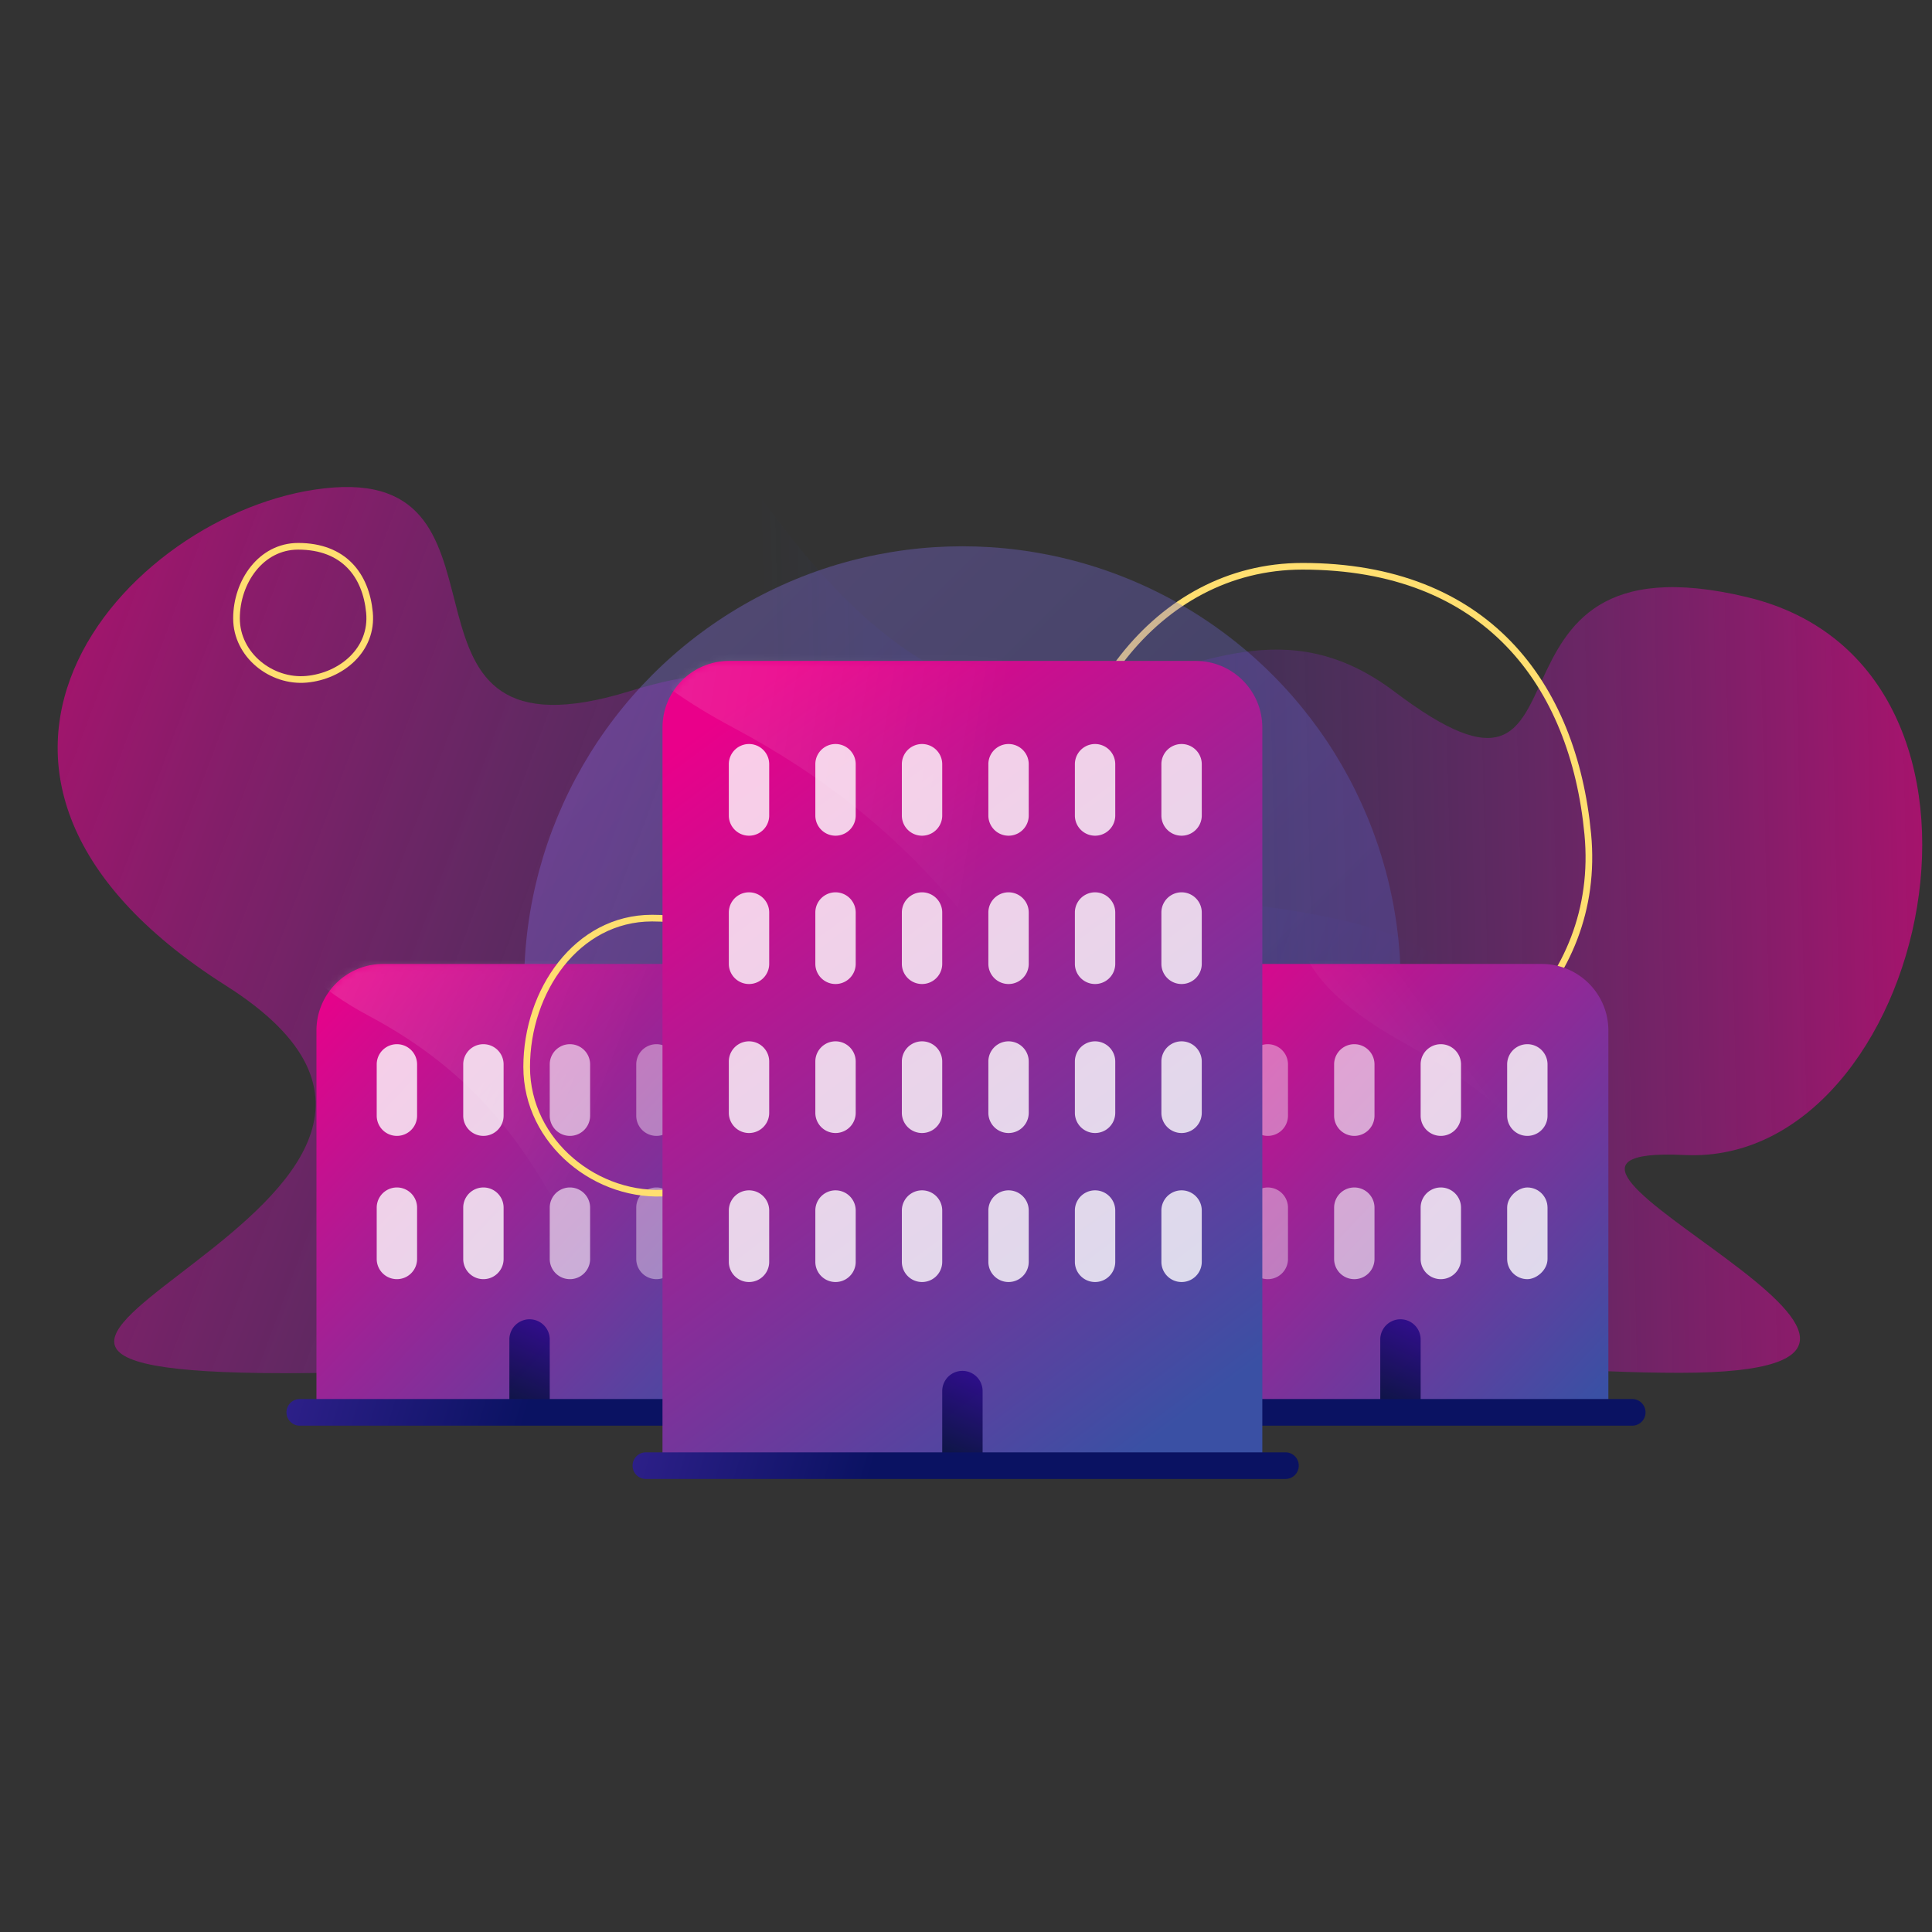 <svg width="290" height="290" xmlns="http://www.w3.org/2000/svg" xmlns:xlink="http://www.w3.org/1999/xlink"><rect width="100%" height="100%" fill="#333333" stroke="none"/><defs><linearGradient x1="8.521%" y1="39.276%" x2="90.898%" y2="60.075%" id="a"><stop stop-color="#EA008A" offset="0%"/><stop stop-color="#2346CE" stop-opacity="0" offset="100%"/></linearGradient><linearGradient x1="8.521%" y1="39.543%" x2="68.887%" y2="56.673%" id="b"><stop stop-color="#EA008A" offset="0%"/><stop stop-color="#2346CE" stop-opacity="0" offset="100%"/></linearGradient><linearGradient x1=".021%" y1="0%" x2="99.979%" y2="100%" id="c"><stop stop-color="#9675F7" offset="0%"/><stop stop-color="#3A50A4" offset="100%"/></linearGradient><linearGradient x1="0%" y1="5.386%" y2="94.614%" id="e"><stop stop-color="#EA008A" offset="0%"/><stop stop-color="#3A50A4" offset="100%"/></linearGradient><path d="M10.268.074h50.124c5.523 0 10 4.477 10 10v56.24H2.268a2 2 0 0 1-2-2v-54.24c0-5.523 4.477-10 10-10z" id="d"/><linearGradient x1="0%" y1="50%" x2="20.613%" y2="37.878%" id="f"><stop stop-color="#FFF" offset="0%"/><stop stop-color="#FFF" stop-opacity="0" offset="100%"/></linearGradient><linearGradient x1="0%" y1="40.307%" y2="59.693%" id="h"><stop stop-color="#2A0A88" offset="0%"/><stop stop-color="#06113C" offset="100%"/></linearGradient><linearGradient x1="-31.936%" y1="49.92%" x2="36.183%" y2="50.739%" id="i"><stop stop-color="#4B2BAA" offset="0%"/><stop stop-color="#0A1262" offset="100%"/></linearGradient><path d="M10.47.074h50.123c5.523 0 10 4.477 10 10v54.24a2 2 0 0 1-2 2H.47v-56.24c0-5.523 4.478-10 10-10z" id="j"/><linearGradient x1="0%" y1="35.198%" x2="34.622%" y2="45.908%" id="k"><stop stop-color="#FFF" offset="0%"/><stop stop-color="#FFF" stop-opacity="0" offset="100%"/></linearGradient><linearGradient x1="21.652%" y1="0%" x2="78.348%" y2="100%" id="n"><stop stop-color="#EA008A" offset="0%"/><stop stop-color="#3A50A4" offset="100%"/></linearGradient><path d="M10.413.585h70.036c5.522 0 10 4.478 10 10V120.16H.413V10.585c0-5.522 4.477-10 10-10z" id="m"/><linearGradient x1="2.03%" y1="40.537%" x2="27.462%" y2="43.821%" id="o"><stop stop-color="#FFF" offset="0%"/><stop stop-color="#FFF" stop-opacity="0" offset="100%"/></linearGradient></defs><g fill="none" fill-rule="evenodd"><path d="M52.748 58.798c29.638.976.913 42.932 40.97 35.053 40.056-7.88-12.408 27.036 66.744 37.693 79.153 10.657 55.412 33.573 24.09 40.04-31.321 6.468-78.415 26.502-152.835 18.68-74.42-7.822 44.714-21.11-2.88-58.792-47.594-37.683-5.728-73.65 23.91-72.674z" fill="url(#a)" opacity=".667" transform="rotate(-6 188.574 91.252)"/><path d="M55.458 91.93C54.921 86.35 51.634 82 44.751 82c-5.568 0-9.251 5.32-9.251 10.823s5.239 9.62 10.503 9.139c5.264-.481 9.992-4.452 9.455-10.032z" stroke="#FFDF70"/><path d="M105.112 46.279c44.135 9.784 1.34 43.782 41.346 35.957 40.005-7.825 32.16 55.21 105.737 11.248 73.577-43.963 15.926 96.124-15.356 102.55-31.282 6.426-124.57-16.727-173.683-40.68-49.112-23.955 47.318-15.25 13.687-29.698-33.63-14.448-15.866-89.162 28.269-79.377z" fill="url(#b)" opacity=".667" transform="scale(-1 1) rotate(-26 15.326 863.582)"/><path d="M238.333 125.216C236.185 102.616 223.037 85 195.505 85c-22.271 0-37.005 21.548-37.005 43.834 0 22.285 20.955 38.96 42.01 37.011 21.057-1.948 39.97-18.03 37.823-40.629z" stroke="#FFDF70"/><g transform="translate(42.5 82)"><ellipse fill="url(#c)" opacity=".34" cx="101.961" cy="65.809" rx="65.795" ry="65.809"/><g transform="translate(103.799 61.694)"><g transform="translate(24.732 .926)"><mask id="g" fill="#fff"><use xlink:href="#d"/></mask><use fill="url(#e)" xlink:href="#d"/><path d="M76.34-24.85c27.803 4.372 17.018-37.729 42.437-7.673 25.42 30.055-18.345 78.184 56.932 98.708 75.277 20.523 71.9 68.198 43.476 71.816-28.424 3.617-81.483-8.76-112.201-39.254-30.72-30.494-26.18-63.978-67.308-86.854C-1.453-10.984 48.537-29.223 76.34-24.85z" fill="url(#f)" opacity=".44" mask="url(#g)"/></g><path d="M47.032 16.073v7.704a3.03 3.03 0 0 1-6.06 0v-7.704a3.03 3.03 0 1 1 6.06 0zm0 21.507v7.704a3.03 3.03 0 0 1-6.06 0V37.58a3.03 3.03 0 0 1 6.06 0z" fill="#FFF" opacity=".401"/><path d="M60.018 16.073v7.704a3.03 3.03 0 0 1-6.06 0v-7.704a3.03 3.03 0 1 1 6.06 0zm0 21.507v7.704a3.03 3.03 0 0 1-6.06 0V37.58a3.03 3.03 0 0 1 6.06 0z" fill="#FFF" opacity=".599"/><path d="M73.004 16.073v7.704a3.03 3.03 0 1 1-6.06 0v-7.704a3.03 3.03 0 1 1 6.06 0zm0 21.507v7.704a3.03 3.03 0 1 1-6.06 0V37.58a3.03 3.03 0 1 1 6.06 0zM85.99 16.073v7.704a3.03 3.03 0 1 1-6.06 0v-7.704a3.03 3.03 0 1 1 6.06 0z" fill="#FFF" opacity=".798"/><rect fill="#FFF" opacity=".798" transform="rotate(90 82.96 41.432)" x="76.078" y="38.402" width="13.764" height="6.06" rx="3.03"/><path d="M60.062 58.187h10.734v6.06H60.062a3.03 3.03 0 0 1 0-6.06z" fill="url(#h)" opacity=".918" transform="rotate(90 63.914 61.217)"/><path d="M100.701 68.306a2 2 0 0 1-2 2h-96a2 2 0 1 1 0-4h96a2 2 0 0 1 2 2z" fill="url(#i)"/></g><path d="M137.845 86.37v7.704a3.03 3.03 0 0 1-6.06 0V86.37a3.03 3.03 0 0 1 6.06 0z" fill="#FFF" opacity=".798"/><g transform="translate(4.53 62.62)"><mask id="l" fill="#fff"><use xlink:href="#j"/></mask><use fill="url(#e)" xlink:href="#j"/><path d="M36.285-21.19c21.54 2.96 12.72-29.532 32.713-6.612 19.993 22.921-13.28 60.937 45.14 75.69 58.42 14.752 56.358 51.788 34.43 55.036-21.93 3.247-63.082-5.53-87.176-28.708C37.298 51.036 40.422 24.99 8.37 7.883-23.684-9.224 14.745-24.15 36.285-21.19z" fill="url(#k)" opacity=".44" mask="url(#l)"/></g><path d="M20.106 77.767v7.704a3.03 3.03 0 0 1-6.06 0v-7.704a3.03 3.03 0 1 1 6.06 0zm0 21.506v7.704a3.03 3.03 0 0 1-6.06 0v-7.704a3.03 3.03 0 0 1 6.06 0zm12.986-21.506v7.704a3.03 3.03 0 0 1-6.06 0v-7.704a3.03 3.03 0 1 1 6.06 0zm0 21.506v7.704a3.03 3.03 0 0 1-6.06 0v-7.704a3.03 3.03 0 0 1 6.06 0z" fill="#FFF" opacity=".798"/><path d="M46.078 77.767v7.704a3.03 3.03 0 1 1-6.06 0v-7.704a3.03 3.03 0 1 1 6.06 0zm0 21.506v7.704a3.03 3.03 0 1 1-6.06 0v-7.704a3.03 3.03 0 1 1 6.06 0z" fill="#FFF" opacity=".599"/><path d="M59.064 77.767v7.704a3.03 3.03 0 1 1-6.06 0v-7.704a3.03 3.03 0 1 1 6.06 0zm0 21.506v7.704a3.03 3.03 0 1 1-6.06 0v-7.704a3.03 3.03 0 0 1 6.06 0z" fill="#FFF" opacity=".398"/><path d="M29.136 58.187H39.87v6.06H29.136a3.03 3.03 0 0 1 0-6.06z" fill="url(#h)" opacity=".918" transform="rotate(90 4.141 94.064)"/><path d="M100.5 130a2 2 0 0 1-2 2h-96a2 2 0 0 1 0-4h96a2 2 0 0 1 2 2z" fill="url(#i)"/><path d="M77.16 76.313c-1.093-11.52-7.78-20.501-21.784-20.501-11.327 0-18.82 10.985-18.82 22.345s10.657 19.86 21.366 18.868c10.71-.993 20.33-9.191 19.237-20.712z" stroke="#FFDF70"/><g transform="translate(56.53 16.62)"><mask id="p" fill="#fff"><use xlink:href="#m"/></mask><use fill="url(#n)" xlink:href="#m"/><path d="M58.604-38.878c36.84 5.125 21.64-50.29 55.91-11.149C148.784-10.885 92.03 53.79 191.974 79.15c99.944 25.36 96.557 88.48 59.074 93.935-37.482 5.454-107.88-9.658-149.162-49.255C60.603 84.233 65.848 39.85 10.979 10.572c-54.868-29.277 10.784-54.576 47.625-49.45z" fill="url(#o)" opacity=".44" mask="url(#p)"/></g><path d="M42.166 111.418H52.9v6.06H42.166a3.03 3.03 0 1 1 0-6.06z" fill="url(#h)" opacity=".918" transform="rotate(90 65.887 150.523)"/><path d="M72.96 32.709v7.703a3.03 3.03 0 0 1-6.06 0V32.71a3.03 3.03 0 1 1 6.06 0zm12.985 0v7.703a3.03 3.03 0 0 1-6.06 0V32.71a3.03 3.03 0 1 1 6.06 0zm12.986 0v7.703a3.03 3.03 0 1 1-6.06 0V32.71a3.03 3.03 0 1 1 6.06 0zm12.986 0v7.703a3.03 3.03 0 0 1-6.06 0V32.71a3.03 3.03 0 0 1 6.06 0zm12.986 0v7.703a3.03 3.03 0 0 1-6.06 0V32.71a3.03 3.03 0 0 1 6.06 0zm12.986 0v7.703a3.03 3.03 0 1 1-6.06 0V32.71a3.03 3.03 0 1 1 6.06 0zM72.96 54.97v7.705a3.03 3.03 0 0 1-6.06 0V54.97a3.03 3.03 0 1 1 6.06 0zm12.985 0v7.705a3.03 3.03 0 0 1-6.06 0V54.97a3.03 3.03 0 1 1 6.06 0zm12.986 0v7.705a3.03 3.03 0 1 1-6.06 0V54.97a3.03 3.03 0 1 1 6.06 0zm12.986 0v7.705a3.03 3.03 0 0 1-6.06 0V54.97a3.03 3.03 0 0 1 6.06 0zm12.986 0v7.705a3.03 3.03 0 0 1-6.06 0V54.97a3.03 3.03 0 0 1 6.06 0zm12.986 0v7.705a3.03 3.03 0 1 1-6.06 0V54.97a3.03 3.03 0 1 1 6.06 0zM72.96 77.337v7.704a3.03 3.03 0 0 1-6.06 0v-7.704a3.03 3.03 0 1 1 6.06 0zm12.985 0v7.704a3.03 3.03 0 0 1-6.06 0v-7.704a3.03 3.03 0 1 1 6.06 0zm12.986 0v7.704a3.03 3.03 0 1 1-6.06 0v-7.704a3.03 3.03 0 1 1 6.06 0zm12.986 0v7.704a3.03 3.03 0 0 1-6.06 0v-7.704a3.03 3.03 0 0 1 6.06 0zm12.986 0v7.704a3.03 3.03 0 0 1-6.06 0v-7.704a3.03 3.03 0 0 1 6.06 0zm12.986 0v7.704a3.03 3.03 0 1 1-6.06 0v-7.704a3.03 3.03 0 1 1 6.06 0zM72.96 99.704v7.703a3.03 3.03 0 0 1-6.06 0v-7.703a3.03 3.03 0 1 1 6.06 0zm12.985 0v7.703a3.03 3.03 0 0 1-6.06 0v-7.703a3.03 3.03 0 1 1 6.06 0zm12.986 0v7.703a3.03 3.03 0 1 1-6.06 0v-7.703a3.03 3.03 0 1 1 6.06 0zm12.986 0v7.703a3.03 3.03 0 0 1-6.06 0v-7.703a3.03 3.03 0 0 1 6.06 0zm12.986 0v7.703a3.03 3.03 0 0 1-6.06 0v-7.703a3.03 3.03 0 0 1 6.06 0zm12.986 0v7.703a3.03 3.03 0 1 1-6.06 0v-7.703a3.03 3.03 0 1 1 6.06 0z" fill="#FFF" opacity=".798"/><path d="M152.45 138a2 2 0 0 1-2 2h-96a2 2 0 0 1 0-4h96a2 2 0 0 1 2 2z" fill="url(#i)"/></g></g></svg>